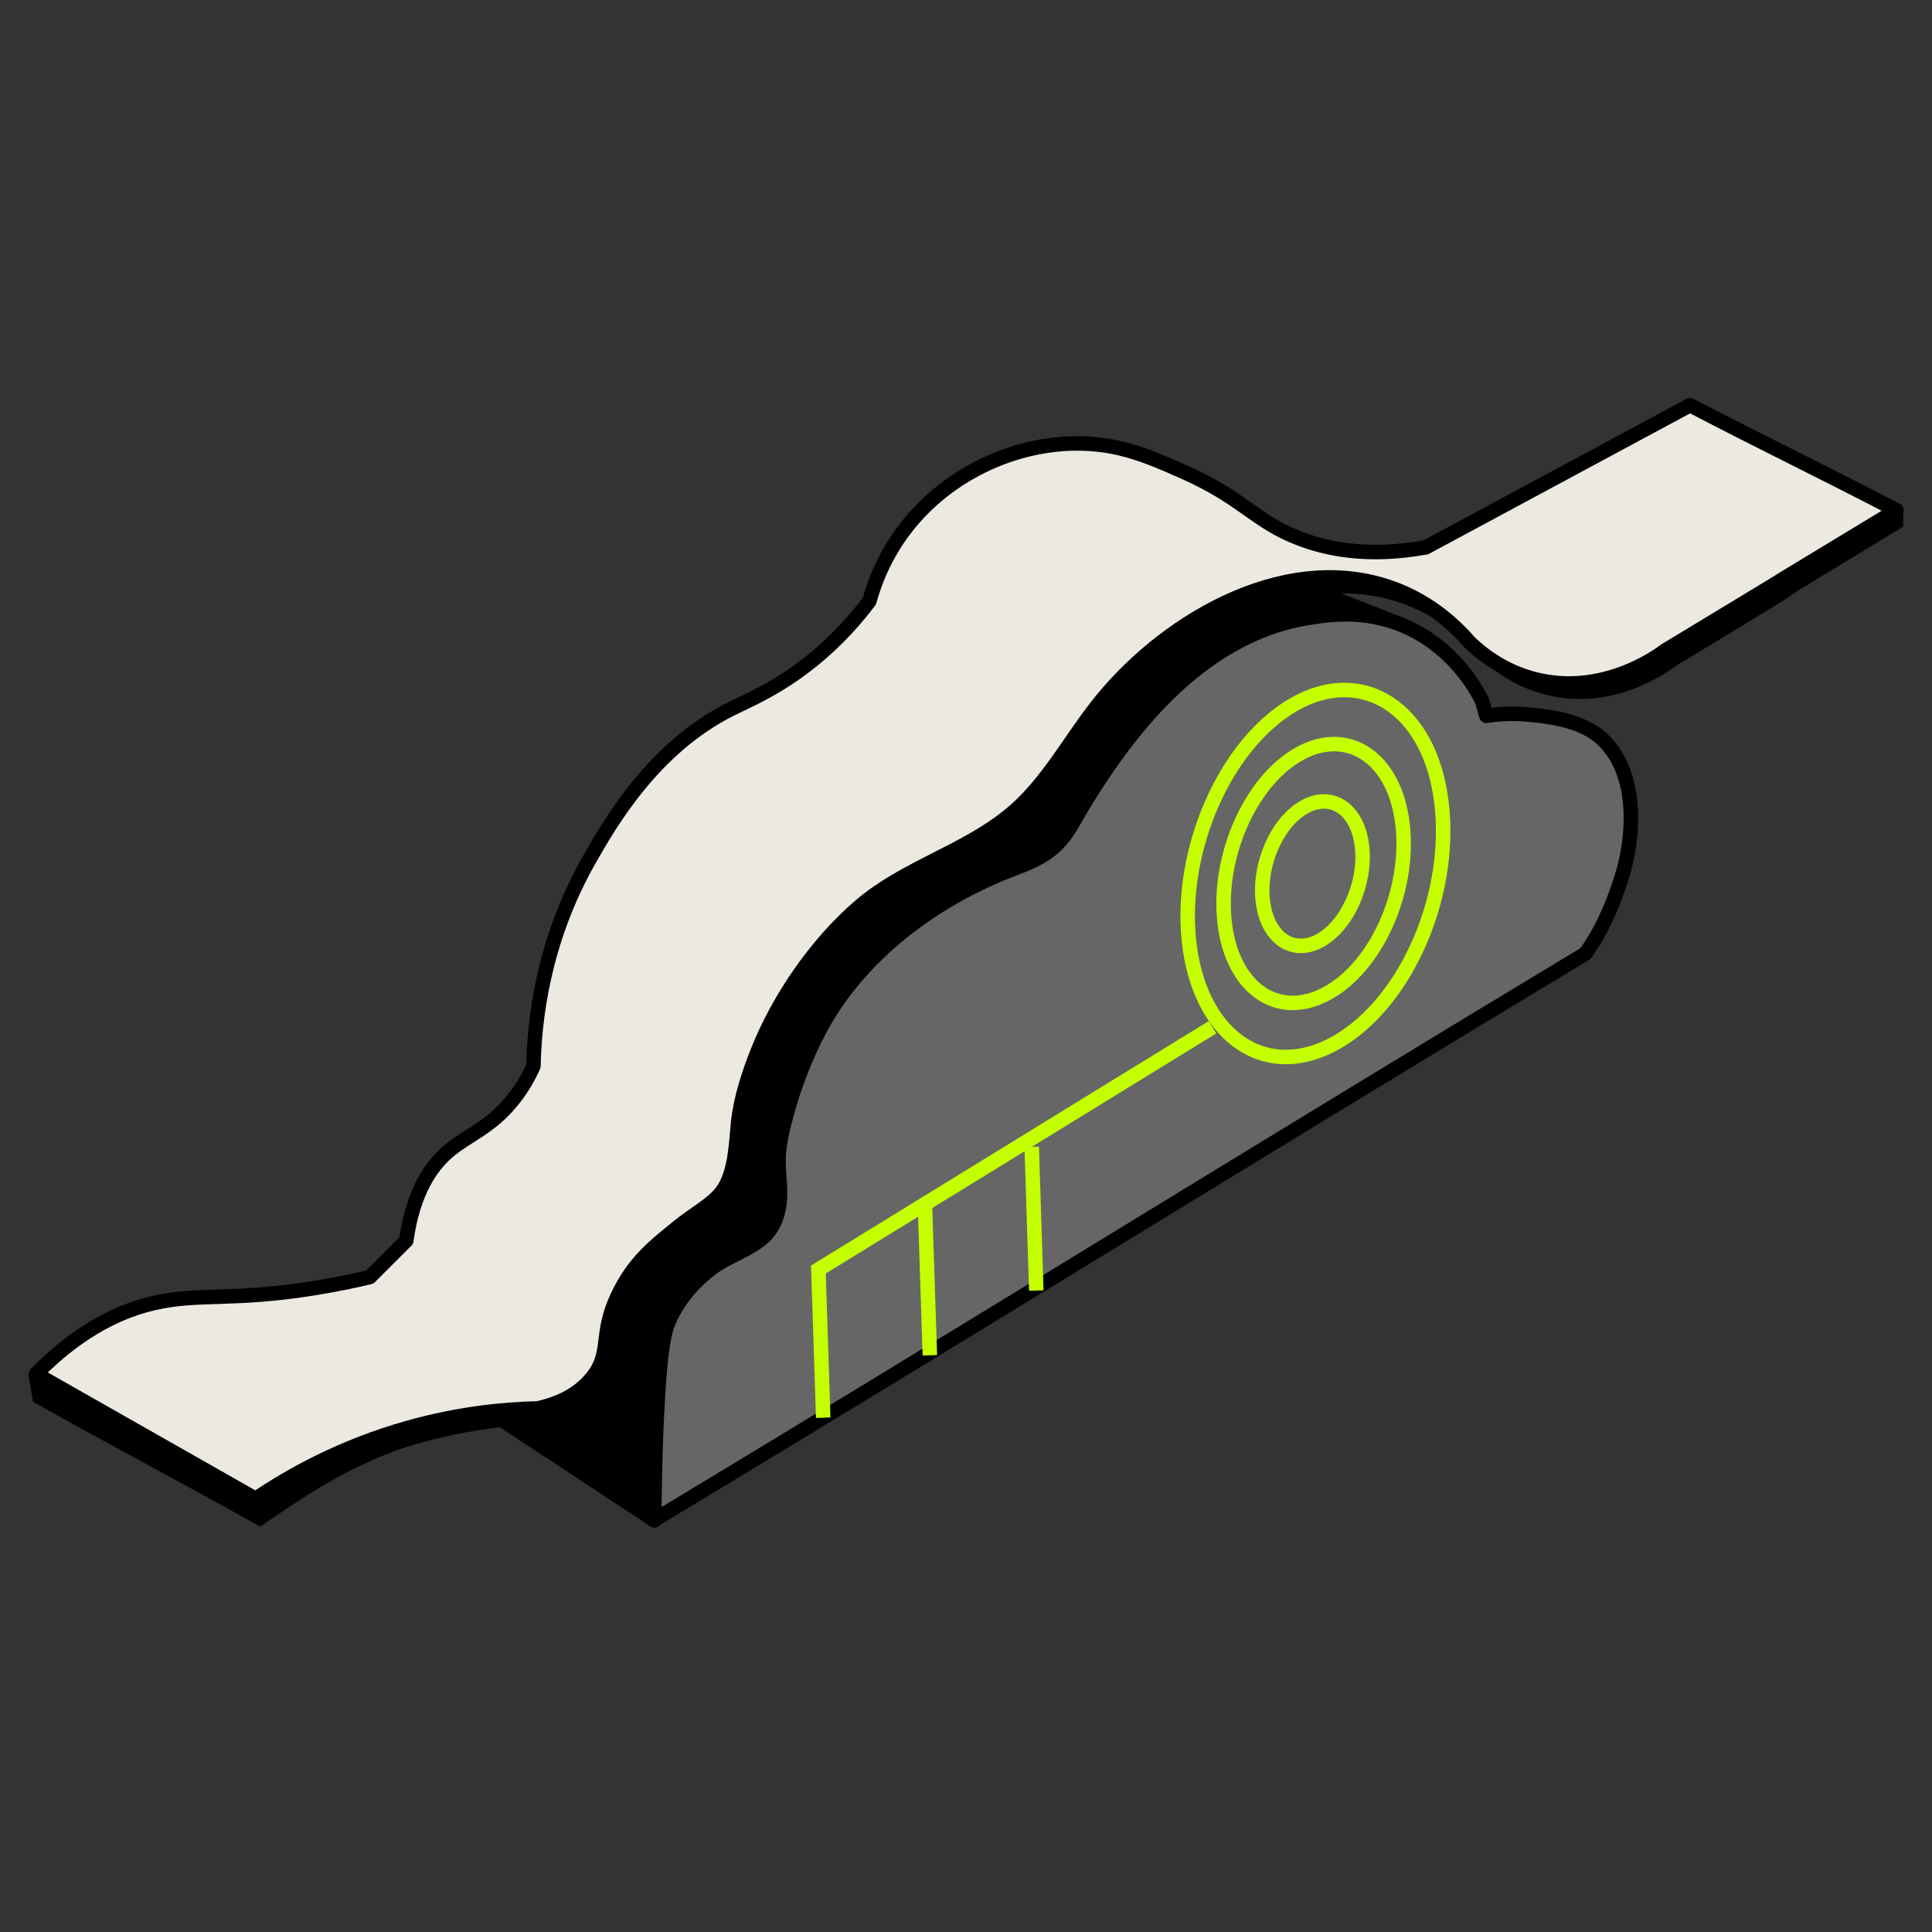 <?xml version="1.0" encoding="UTF-8"?> <svg xmlns="http://www.w3.org/2000/svg" id="Layer_1" viewBox="0 0 100 100"><rect x="0" y="0" width="100" height="100" fill="#333333" stroke="none"/><defs><style>.cls-1,.cls-2,.cls-3,.cls-4{stroke-width:.75px;}.cls-1,.cls-3,.cls-4{stroke:#000;stroke-linecap:round;stroke-linejoin:round;}.cls-2{fill:none;stroke:#c4ff00;stroke-miterlimit:10;}.cls-3{fill:#666;}.cls-4{fill:#ebe9e0;}</style></defs><path d="m98.53,27.25c-12.71,7.69.91-.47-11.79,7.22-.43.32-3.23,2.36-6.69,1.5-1.7-.42-2.85-1.36-3.43-1.92-.73-.84-1.93-1.97-3.68-2.68-5.09-2.06-10.32,1.3-11.12,1.84-2.25,1.5-4.21,3.59-5.77,5.78-1.33,1.88-2.31,3.59-4.33,4.85-1.3.81-2.75,1.33-4.07,2.1-1.2.69-2.31,1.67-3.29,2.65-1.82,1.81-3.37,3.97-4.4,6.35-.52,1.19-.9,2.45-1.13,3.73-.24,1.32.04,2.93-.97,3.99-.54.57-1.35.94-1.98,1.41-.71.53-1.38,1.11-1.98,1.78-.77.86-1.39,1.86-1.73,2.97s-.22,2.36-1.01,3.32c-.8.97-1.92,1.37-2.79,1.56-1.79.04-4.1.28-6.69,1-3.49.98-6.46,3.12-8.22,4.32-3.79-2.15-7.96-4.32-11.75-6.47l-.25-1.42,29.03-6.43,27.34-36.87,19.17,2.26,21.51-3.71v.87Z"></path><polygon class="cls-1" points="22.39 71.13 33.87 78.69 72.49 32.32 57.17 26.33 22.39 71.13"></polygon><path class="cls-3" d="m33.87,78.69c0-1.23.02-2.95.11-5.02.18-4.03.42-4.79.67-5.35.46-1.04,1.22-1.92,2.11-2.62.85-.66,1.97-.96,2.75-1.66.49-.43.75-1.08.83-1.73.11-.82-.08-1.62-.04-2.44.04-.75.22-1.51.42-2.23.41-1.51.99-2.99,1.72-4.37,1.4-2.62,3.59-4.75,6.08-6.33,1.25-.79,2.59-1.46,3.97-1.98s2.24-.97,3.01-2.32c2.67-4.68,6.56-9.75,12.23-10.66,1.11-.18,3.03-.46,5.13.5,2.34,1.08,3.47,3.04,3.85,3.79l.22.78c.53-.08,1.31-.15,2.23-.06.93.09,2.73.27,3.79,1.28,1.98,1.89,1.54,5.32,1.04,6.96-.62,2.03-1.3,3.25-1.93,4.13-15.72,9.46-32.5,19.86-48.21,29.32Z"></path><path class="cls-4" d="m87.46,20.98l-13.66,7.35c-2.99.54-5.11.09-6.52-.45-2.32-.88-2.9-2.08-6.02-3.46-1.63-.72-3.03-1.34-4.9-1.45-3.53-.21-7.23,1.45-9.47,4.35-1.11,1.43-1.64,2.87-1.89,3.79-.61.82-1.59,1.98-3.01,3.12-1.76,1.41-3.24,2.01-4.12,2.45-4.06,2.01-6.31,5.96-7.36,7.8-2.44,4.28-2.85,8.4-2.9,10.7-.18.4-.49,1.02-1,1.67-1.21,1.55-2.43,1.89-3.46,2.79-.81.71-1.77,2.01-2.12,4.57l-1.89,1.89c-.61.15-1.58.36-2.79.56-4.3.7-6.04.25-8.36.78-1.54.35-3.73,1.23-6.13,3.68,3.79,2.15,7.58,4.31,11.37,6.46,1.76-1.19,4.42-2.7,7.91-3.68,2.59-.73,4.9-.96,6.69-1,.86-.19,1.99-.59,2.79-1.56,1.07-1.3.39-2.22,1.34-4.24.85-1.8,1.9-2.59,3.19-3.64.75-.61,1.8-1.17,2.26-1.84.67-.98.68-2.43.8-3.55.13-1.22.54-2.47.99-3.61,1.1-2.79,3.07-5.65,5.36-7.6,2.27-1.93,5.27-2.73,7.6-4.59,2.08-1.65,3.25-4.08,4.91-6.09,3.48-4.22,9.78-7.85,15.32-5.61,1.75.71,2.95,1.84,3.68,2.68.58.56,1.73,1.5,3.43,1.92,3.46.85,6.26-1.18,6.69-1.5,12.71-7.69-.73.43,11.97-7.26-3.96-2.06-6.73-3.38-10.69-5.44Z"></path><polyline class="cls-2" points="42.61 73.38 42.36 65.71 62.76 53.17"></polyline><line class="cls-2" x1="47.88" y1="62.53" x2="48.13" y2="70.15"></line><line class="cls-2" x1="53.4" y1="59.36" x2="53.64" y2="66.8"></line><path class="cls-2" d="m74.62,41.61c.57,5-2.04,10.63-5.73,12.5-3.59,1.82-6.84-.64-7.35-5.41-.5-4.75,1.89-10.19,5.42-12.23s7.1.17,7.66,5.15Z"></path><path class="cls-2" d="m72.6,42.7c.39,3.5-1.42,7.44-4.01,8.77-2.53,1.31-4.85-.4-5.21-3.78-.36-3.38,1.34-7.24,3.85-8.66s4.98.18,5.37,3.67Z"></path><path class="cls-2" d="m70.5,43.83c.21,1.93-.79,4.11-2.21,4.87-1.41.75-2.72-.19-2.93-2.09-.21-1.9.76-4.07,2.17-4.85s2.76.14,2.97,2.07Z"></path></svg> 